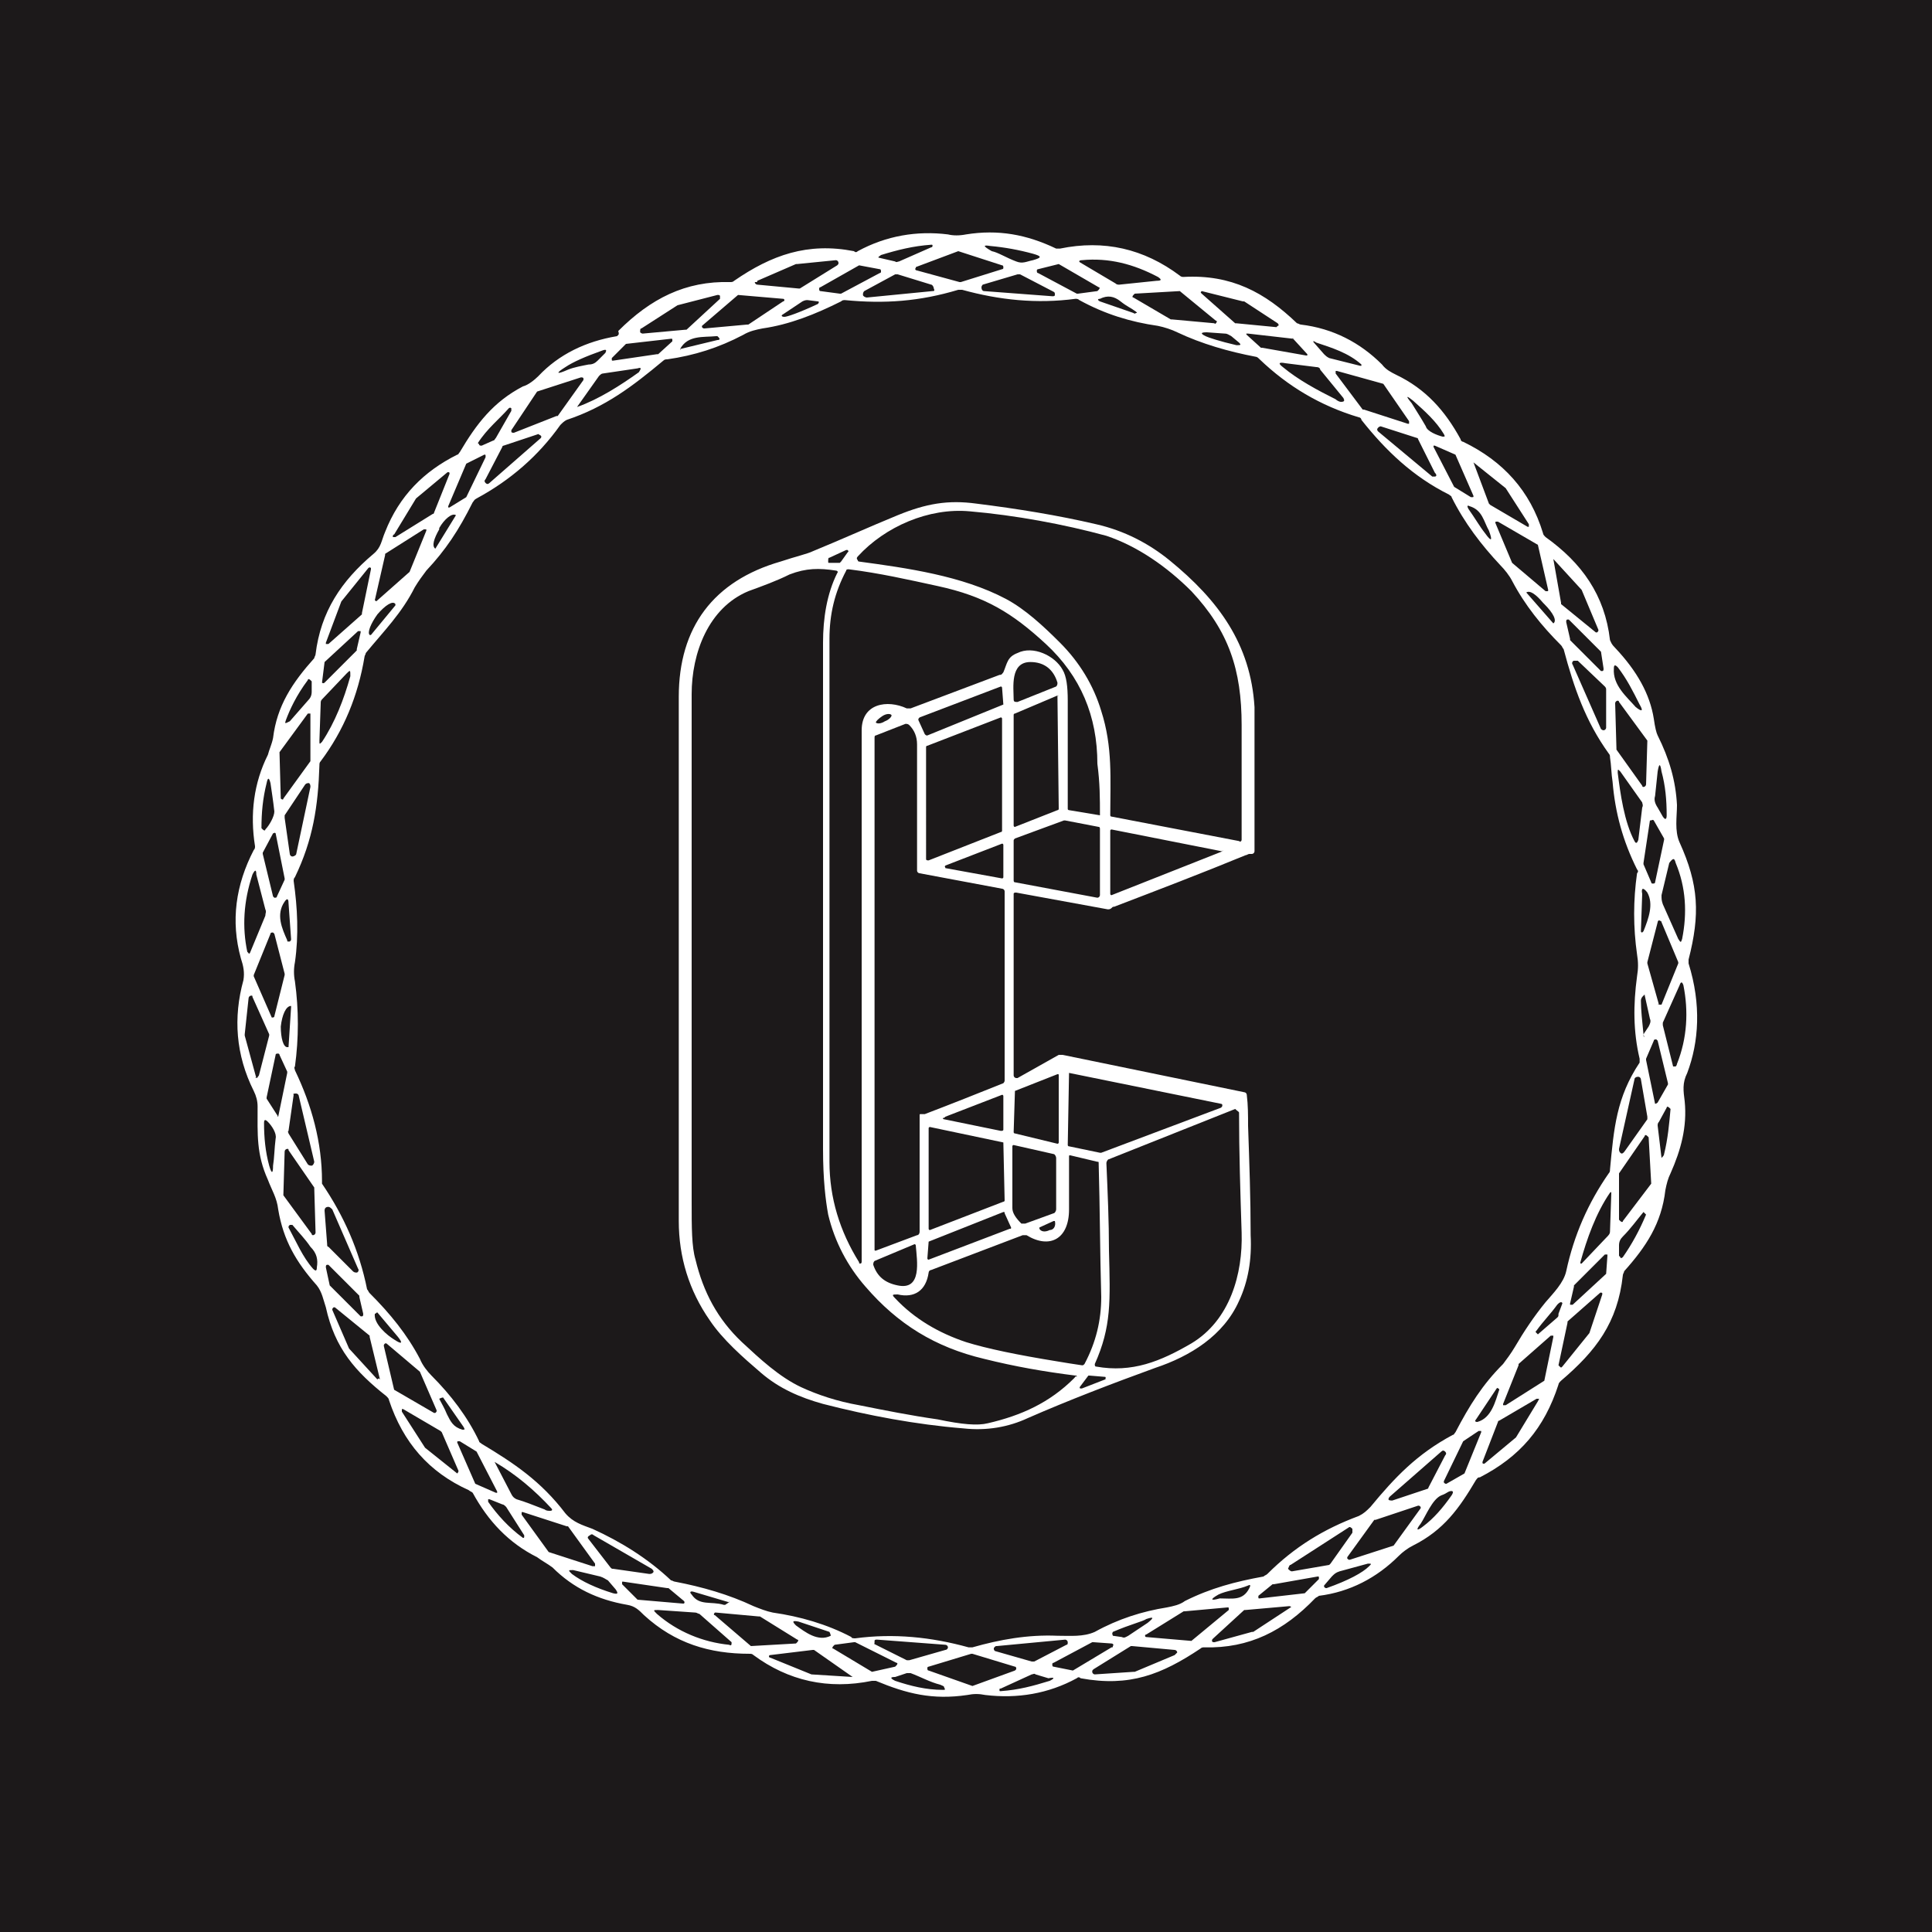 <?xml version="1.0" encoding="utf-8"?>
<!-- Generator: Adobe Illustrator 27.9.0, SVG Export Plug-In . SVG Version: 6.00 Build 0)  -->
<svg version="1.1" id="Layer_1" xmlns="http://www.w3.org/2000/svg" xmlns:xlink="http://www.w3.org/1999/xlink" x="0px" y="0px"
	 viewBox="0 0 150 150" style="enable-background:new 0 0 150 150;" xml:space="preserve">
<style type="text/css">
	.st0{fill:#1C191A;}
	.st1{fill:#FFFFFF;}
</style>
<rect y="0" class="st0" width="150" height="150"/>
<g>
	<g>
		<path class="st1" d="M131.1,74.8c0-0.1,0-0.2,0-0.3c0.9-3.5,0.8-5.8-0.7-9.1c-0.4-0.9-0.2-2-0.2-2.9c-0.1-1.9-0.6-3.6-1.5-5.4
			c-0.1-0.2-0.2-0.6-0.3-1.3c-0.3-1.9-1.3-3.7-3-5.5c-0.3-0.3-0.3-0.4-0.4-0.6c-0.4-3.5-2.2-6-5-8c-0.1-0.1-0.2-0.2-0.2-0.3
			c-1-3.3-3.1-5.6-6.2-7.1c-0.1,0-0.2-0.1-0.2-0.2c-1.2-2.2-2.7-3.9-5-5c-0.4-0.2-0.8-0.4-1.1-0.8c-1.7-1.7-3.8-2.8-6.3-3.1
			c-0.1,0-0.2-0.1-0.3-0.1c-2.5-2.4-5.1-3.8-8.8-3.6c-0.1,0-0.2,0-0.3-0.1c-2.8-2.1-5.9-2.8-9.3-2.1c-0.1,0-0.2,0-0.3,0
			c-2.3-1.1-4.5-1.5-7-1.1c-0.5,0.1-1,0.1-1.4,0c-2.4-0.3-4.8,0.1-7,1.3c-0.1,0.1-0.2,0.1-0.3,0c-3.6-0.7-6.4,0.3-9.3,2.3
			c-0.1,0.1-0.2,0.1-0.3,0.1c-3.5-0.1-6.2,1.3-8.7,3.8C48.1,26,48,26,47.9,26.1c-2.4,0.4-4.5,1.4-6.1,3.1c-0.3,0.3-0.8,0.7-1.2,0.8
			c-2.3,1.2-3.6,2.9-4.9,5.1c-0.1,0.1-0.1,0.2-0.2,0.2c-2.6,1.3-4.5,3.2-5.6,6c-0.3,0.7-0.3,1.2-0.9,1.7c-2.5,2.1-4.1,4.5-4.5,7.8
			c0,0.1-0.1,0.2-0.1,0.3c-1.7,1.9-2.9,3.7-3.2,6.2c-0.1,0.5-0.3,0.9-0.4,1.3c-1.1,2.2-1.4,4.6-1,7.1c0,0.1,0,0.2-0.1,0.3
			c-1.4,2.7-1.8,5.5-1,8.4c0.2,0.6,0.3,1.1,0.2,1.7c-0.8,2.9-0.6,5.8,0.8,8.6c0.2,0.4,0.3,0.8,0.3,1.2c0,2.2-0.1,3.7,0.8,5.7
			c0.3,0.8,0.7,1.4,0.8,2.3c0.4,2.4,1.4,4.1,3,5.9c0.4,0.5,0.5,1.1,0.7,1.7c0.7,3.2,2.3,5,4.7,6.9c0.1,0.1,0.2,0.2,0.2,0.3
			c1.1,3.3,3.1,5.6,6.2,7c0.1,0.1,0.2,0.1,0.3,0.2c1.2,2.2,2.8,3.9,5,5c0.4,0.3,0.8,0.5,1.2,0.8c1.6,1.6,3.5,2.5,5.8,2.9
			c0.6,0.1,0.9,0.4,1.3,0.8c2.4,2.2,5.1,3,8.2,3c0.1,0,0.2,0,0.3,0.1c2.7,2,5.8,2.7,9.2,2c0.1,0,0.2,0,0.3,0c2.4,1,4.4,1.5,7.1,1.1
			c0.5-0.1,0.9-0.1,1.4,0c2.5,0.3,4.9-0.1,7.1-1.3c0.1-0.1,0.2-0.1,0.3,0c3.8,0.7,6.3-0.3,9.3-2.3c0.1-0.1,0.2-0.1,0.3-0.1
			c3.5,0.1,6.2-1.3,8.6-3.8c0.1-0.1,0.2-0.1,0.3-0.2c2.4-0.3,4.5-1.4,6.2-3.1c0.3-0.3,0.7-0.6,1.1-0.8c2.4-1.2,3.6-2.9,4.9-5.1
			c0.1-0.1,0.1-0.2,0.3-0.2c3.1-1.6,5-3.8,6.1-7.2c0-0.1,0.1-0.2,0.2-0.3c2.7-2.3,4.4-4.5,4.8-8.2c0-0.1,0.1-0.2,0.1-0.3
			c1.7-1.9,2.9-3.7,3.2-6.3c0.1-0.5,0.2-0.9,0.4-1.3c0.8-1.8,1.3-3.6,1.1-5.6c-0.1-0.8-0.2-1.4,0.2-2.2
			C131.9,80.9,132.1,78,131.1,74.8z M130.1,67c0.8,1.9,0.9,3.9,0.5,5.9c-0.1,0.3-0.1,0.3-0.3,0l-1.2-2.7c-0.1-0.3-0.1-0.4-0.1-0.7
			l0.6-2.5C129.9,66.6,130,66.6,130.1,67z M128.8,78C128.7,78,128.7,77.9,128.8,78l-0.9-3.2v-0.1l0.8-3.1c0-0.1,0.1-0.2,0.2-0.1
			c0.1,0,0.1,0.1,0.1,0.1l1.3,3.1v0.1L129,78C129,78,128.9,78,128.8,78z M125.8,89.5c-0.1-0.1-0.1-0.2-0.1-0.3l1.2-5.4
			c0-0.1,0.1-0.2,0.3-0.2c0.1,0,0.2,0.1,0.2,0.2l0.5,2.9c0,0.1,0,0.1,0,0.2l-1.7,2.4C126,89.6,125.9,89.6,125.8,89.5z M127.9,69.3
			c0.5,0.9,0.1,2-0.3,3l-0.1,0.1c0,0-0.1,0-0.1-0.1l0.1-2.9C127.4,68.9,127.6,68.9,127.9,69.3z M127.5,62.7l-0.3,2.5
			c-0.1,0.3-0.2,0.3-0.3,0.1c-0.8-1.5-1.1-3.7-1.3-5.3c0-0.3,0-0.3,0.2-0.1l1.7,2.4C127.5,62.4,127.6,62.5,127.5,62.7z M127.6,80.3
			c-0.1-1-0.2-1.9-0.2-2.6c0-0.2,0.1-0.3,0.2-0.4c0.1-0.1,0.1-0.1,0.1,0l0.4,1.8c0.1,0.2,0,0.4-0.1,0.6L127.6,80.3
			C127.7,80.6,127.6,80.6,127.6,80.3z M128.5,61.8l0.2-1.9c0.1-0.6,0.2-0.7,0.3,0c0.3,1.1,0.4,2.2,0.4,3.4c0,0.3-0.1,0.4-0.3,0.1
			l-0.4-0.7C128.5,62.4,128.4,62.1,128.5,61.8z M128.4,63.7C128.4,63.7,128.4,63.7,128.4,63.7l0.8,1.4v0.1l-0.7,3.3
			c0,0.1-0.1,0.1-0.2,0.1c0,0-0.1,0-0.1-0.1l-0.6-1.4V67l0.5-3.3C128.3,63.7,128.3,63.6,128.4,63.7z M127.9,57.5l-0.1,3.4
			c0,0.1-0.1,0.2-0.2,0.2c0,0-0.1,0-0.1-0.1l-2-2.8v-0.1l-0.1-3.5c0-0.1,0.1-0.2,0.2-0.2c0,0,0.1,0,0.1,0.1L127.9,57.5
			C127.9,57.4,127.9,57.5,127.9,57.5z M125.3,51.9c0-0.3,0.1-0.3,0.3-0.1c0.7,0.9,1.2,1.9,1.7,2.9c0.3,0.5,0.2,0.6-0.3,0.2
			C126.3,54.1,125.2,53.2,125.3,51.9z M124.7,56.5c0,0.1-0.1,0.2-0.2,0.2s-0.2-0.1-0.2-0.1l-2.2-5c-0.1-0.1,0-0.3,0.1-0.3
			c0.1,0,0.2,0,0.3,0l2.1,2c0,0,0.1,0.1,0.1,0.2V56.5z M124.3,50.6l0.2,1.3c0,0.1,0,0.2-0.1,0.2h-0.1l-2.4-2.4c0,0,0,0,0-0.1
			l-0.3-1.3c0-0.1,0-0.2,0.1-0.2h0.1L124.3,50.6C124.3,50.5,124.3,50.5,124.3,50.6z M120.6,43.4L120.6,43.4l2.2,2.4l0,0l1.3,3.1
			c0,0.1,0,0.1-0.1,0.2h-0.1l-2.7-2.2c0,0,0,0,0-0.1L120.6,43.4C120.5,43.4,120.5,43.4,120.6,43.4z M120.6,48.4L120.6,48.4
			L120.6,48.4l-2.1-2.4l0,0l0,0c0.3-0.2,0.8,0.2,1.3,0.8l0.1,0.1C120.6,47.6,120.9,48.2,120.6,48.4z M119.4,42.3l0.8,3.5
			c0,0.1,0,0.1-0.1,0.1H120l-2.6-2.2l0,0l-1.3-3.1c0-0.1,0-0.1,0.1-0.1h0.1L119.4,42.3L119.4,42.3z M114.4,35.9L114.4,35.9l2.5,2
			l0,0l1.8,2.8c0,0.1,0,0.2,0,0.2h-0.1l-2.9-1.7c0,0,0,0-0.1-0.1L114.4,35.9C114.3,36,114.3,36,114.4,35.9z M115.3,41.4
			c-0.4-0.5-0.8-1.2-1.3-1.9c-0.1-0.2-0.1-0.3,0.1-0.2c1,0.3,1.1,1.2,1.5,1.9C115.9,42,115.8,42.1,115.3,41.4z M113,35.3l1.4,3.2
			c0,0.1,0,0.1-0.1,0.1h-0.1l-1.3-0.8l0,0l-1.6-3.1c0-0.1,0-0.1,0-0.1h0.1L113,35.3C113,35.2,113,35.2,113,35.3z M111.4,37
			c-0.1,0-0.2,0-0.2,0l-4.2-3.5c-0.1-0.1-0.1-0.2,0-0.3c0.1-0.1,0.2-0.1,0.2-0.1L110,34c0.1,0,0.1,0.1,0.1,0.1l1.3,2.6
			C111.6,36.9,111.5,37,111.4,37z M109.7,31.1c0.9,0.8,1.8,1.6,2.4,2.6c0.1,0.2,0.1,0.2-0.1,0.2c-0.4-0.1-1.2-0.4-1.3-0.8
			c-0.4-0.7-0.8-1.3-1.1-1.8C109.1,30.7,109.2,30.7,109.7,31.1z M107.4,29.8l2,2.9c0,0.1,0,0.1,0,0.2h-0.1l-3.4-1.1c0,0,0,0-0.1,0
			l-2.1-2.8c0-0.1,0-0.1,0-0.2h0.1L107.4,29.8C107.3,29.8,107.4,29.8,107.4,29.8z M104.1,31.2c-0.1,0-0.3-0.1-0.4-0.2
			c-1.4-0.7-2.9-1.5-4.1-2.5c-0.4-0.3-0.3-0.4,0.2-0.3l2.4,0.3c0.2,0,0.3,0.1,0.3,0.2l1.8,2.2C104.4,31.1,104.4,31.2,104.1,31.2z
			 M102.2,26.6c1.2,0.4,2.5,0.8,3.5,1.7v0.1h-0.1l-2.4-0.6c-0.2-0.1-0.3-0.2-0.4-0.3l-0.7-0.8C101.9,26.5,101.9,26.4,102.2,26.6z
			 M100.4,26.3l1.1,1.2v0.1h-0.1L98,27c0,0,0,0-0.1,0l-1.1-1c0,0-0.1-0.1,0-0.1h0.1L100.4,26.3C100.3,26.2,100.4,26.2,100.4,26.3z
			 M93.3,22.6L93.3,22.6l3.2,0.8c0,0,0,0,0.1,0l2.6,1.7c0.1,0.1,0.1,0.2,0,0.2l-0.1,0.1L96,25.1h-0.1l-2.6-2.3
			C93.2,22.7,93.2,22.7,93.3,22.6z M96,26.8c-1.3-0.3-2.2-0.6-2.4-0.7c-0.4-0.2-0.4-0.3,0.1-0.3l1.4,0.1c0.2,0,0.3,0.1,0.5,0.2
			l0.6,0.5C96.4,26.8,96.3,26.8,96,26.8z M91.6,22.6l2.8,2.3c0.1,0,0.1,0.1,0,0.2c0,0-0.1,0.1-0.1,0L91,24.8c0,0,0,0-0.1,0L88,23.1
			c-0.1,0-0.1-0.1,0-0.2l0.1-0.1L91.6,22.6C91.5,22.6,91.6,22.6,91.6,22.6z M88.2,24.3c0,0-0.1,0.1-0.2,0l-2.6-0.9
			c-0.2-0.1-0.2-0.2,0-0.2c0.6-0.3,1.1-0.2,1.6,0.2s0.8,0.5,1.2,0.8C88.3,24.3,88.3,24.3,88.2,24.3z M84,20.2c2.1-0.2,4,0.3,5.9,1.3
			c0.3,0.2,0.3,0.3-0.1,0.3l-2.9,0.3c-0.1,0-0.2,0-0.3-0.1l-2.7-1.6C83.7,20.3,83.8,20.2,84,20.2z M82.2,20.5
			C82.2,20.5,82.2,20.5,82.2,20.5l3.1,1.8c0.1,0,0.1,0.1,0,0.2l-0.1,0.1l-1.5,0.2h-0.1l-3-1.6c-0.1,0-0.1-0.1-0.1-0.2
			c0,0,0-0.1,0.1-0.1L82.2,20.5z M81.9,22.9c0,0.1-0.1,0.1-0.2,0.1l-5.3-0.4c-0.1,0-0.2-0.1-0.2-0.3c0-0.1,0.1-0.2,0.1-0.2l2.7-0.8
			c0.1,0,0.1,0,0.2,0l2.5,1.3C81.9,22.7,81.9,22.7,81.9,22.9z M76.9,19.1c1.1,0.1,2.2,0.3,3.3,0.6c0.7,0.2,0.7,0.3,0,0.5
			c-0.5,0.1-0.8,0.3-1.3,0.1c-0.8-0.3-1.4-0.7-1.9-0.8C76.3,19.1,76.3,19,76.9,19.1z M74.4,19.5L74.4,19.5l3.4,1.1
			c0.1,0,0.1,0.1,0.1,0.2c0,0.1-0.1,0.1-0.1,0.1l-3.2,1h-0.1l-3.3-0.9c-0.1,0-0.2-0.1-0.1-0.2c0-0.1,0.1-0.1,0.1-0.1L74.4,19.5z
			 M72.4,22.6l-5.1,0.5c-0.1,0-0.3-0.1-0.3-0.2c0-0.1,0-0.2,0.1-0.3l2.4-1.3c0.1,0,0.1,0,0.2,0l2.6,0.8c0.1,0,0.2,0.2,0.2,0.3
			C72.6,22.6,72.5,22.6,72.4,22.6z M68.2,20c0-0.1,0.1-0.1,0.2-0.2c1.3-0.4,2.5-0.7,3.9-0.8c0.1,0,0.1,0,0.1,0.1c0,0,0,0.1-0.1,0.1
			l-2.5,1.1c-0.1,0-0.2,0.1-0.3,0L68.2,20C68.2,20.1,68.2,20.1,68.2,20L68.2,20z M66.7,20.6L66.7,20.6l1.6,0.3
			c0.1,0,0.1,0.1,0.1,0.2c0,0,0,0.1-0.1,0.1l-3,1.6h-0.1l-1.5-0.2c-0.1,0-0.1-0.1-0.1-0.2c0,0,0-0.1,0.1-0.1L66.7,20.6z M63.5,23.6
			c-1.5,0.7-2.4,1-2.6,1s-0.3-0.1-0.1-0.2l1.5-1c0.2-0.1,0.3-0.1,0.4-0.1l0.8,0.1C63.6,23.4,63.6,23.5,63.5,23.6
			C63.6,23.6,63.6,23.6,63.5,23.6z M58.8,21.8l3-1.3c0,0,0,0,0.1,0l3-0.3c0.1,0,0.2,0.1,0.2,0.2c0,0.1,0,0.1-0.1,0.2l-2.9,1.8h-0.1
			l-3.2-0.3c-0.1,0-0.2-0.1-0.2-0.2C58.8,21.9,58.8,21.9,58.8,21.8z M57.3,22.9C57.4,22.8,57.4,22.8,57.3,22.9l3.5,0.3
			c0.1,0,0.1,0.1,0.1,0.1s0,0.1-0.1,0.1l-2.7,1.8c0,0,0,0-0.1,0l-3.3,0.3c-0.1,0-0.1,0-0.2-0.1v-0.1L57.3,22.9z M52.8,27.1
			L52.8,27.1c0.6-1.1,1.8-0.9,2.8-1h0.1l0.1,0.1c0.1,0.1,0.1,0.2-0.1,0.2L52.8,27.1C52.9,27.2,52.8,27.2,52.8,27.1z M49.8,25.5
			l2.8-1.8l0,0l3.1-0.8c0.1,0,0.2,0,0.2,0.1c0,0.1,0,0.1,0,0.2l-2.6,2.4h-0.1l-3.3,0.3c-0.1,0-0.2-0.1-0.2-0.1
			C49.7,25.6,49.7,25.5,49.8,25.5z M48.6,26.7C48.6,26.7,48.7,26.7,48.6,26.7l3.5-0.4c0.1,0,0.1,0,0.1,0.1v0.1l-1.1,1c0,0,0,0-0.1,0
			L47.6,28c-0.1,0-0.1,0-0.1-0.1v-0.1L48.6,26.7z M44.8,31.6L44.8,31.6l1.7-2.4c0.1-0.1,0.2-0.2,0.3-0.2l2.7-0.4
			c0.3-0.1,0.3,0,0.1,0.3C48.2,29.9,46.5,31,44.8,31.6C44.9,31.7,44.9,31.7,44.8,31.6z M43.9,28.5c0.6-0.4,1.5-0.8,2.9-1.3
			c0.3-0.1,0.3,0,0.2,0.2L46.4,28c-0.2,0.2-0.4,0.3-0.7,0.3c-0.5,0.1-1.1,0.2-1.6,0.4C43.2,29.1,43.1,29,43.9,28.5z M41.7,30.4
			C41.7,30.4,41.8,30.4,41.7,30.4l3.4-1.1c0.1,0,0.2,0,0.2,0.1v0.1l-2,2.8c0,0,0,0-0.1,0l-3.3,1.3c-0.1,0-0.2,0-0.2-0.1v-0.1
			L41.7,30.4z M42,34l-4,3.5c-0.1,0.1-0.2,0.1-0.3,0c-0.1-0.1-0.1-0.2,0-0.3l1.3-2.5c0-0.1,0.1-0.1,0.1-0.1l2.7-0.9
			C41.9,33.8,42.1,33.8,42,34L42,34z M37.1,34.4c0.7-1.1,1.7-1.9,2.4-2.7c0,0,0.1-0.1,0.2,0c0,0,0,0.1,0,0.2L38.5,34
			c-0.1,0.1-0.1,0.2-0.2,0.2l-0.9,0.4c-0.1,0-0.2,0-0.2-0.1C37.1,34.4,37.1,34.4,37.1,34.4z M36.2,36C36.2,35.9,36.2,35.9,36.2,36
			l1.4-0.7c0.1,0,0.1,0,0.1,0.1v0.1l-1.5,3.1l0,0l-1.3,0.8c-0.1,0-0.1,0-0.1,0v-0.1L36.2,36z M33.8,42.6L33.8,42.6L33.8,42.6
			c-0.3-0.2-0.1-0.8,0.3-1.5l0,0V41c0.4-0.7,1-1.2,1.3-1l0,0l0,0l0,0L33.8,42.6C33.8,42.6,33.8,42.7,33.8,42.6z M30.6,41.5l1.7-2.8
			l0,0l2.4-2c0.1-0.1,0.2,0,0.2,0v0.1l-1.2,3c0,0,0,0.1-0.1,0.1l-2.9,1.8c-0.1,0-0.2,0-0.2,0C30.5,41.6,30.5,41.5,30.6,41.5z
			 M29.1,46.6l0.8-3.5v-0.1l3-1.9c0.1,0,0.1,0,0.2,0v0.1l-1.3,3.2l0,0l-2.6,2.3C29.3,46.7,29.2,46.7,29.1,46.6
			C29.1,46.7,29.1,46.6,29.1,46.6z M29.3,47.7L29.3,47.7c0.6-0.7,1.2-1.1,1.4-0.8l0,0l0,0c0,0,0,0,0,0.1l0,0l-1.9,2.3c0,0,0,0-0.1,0
			l0,0C28.5,49.1,28.8,48.4,29.3,47.7z M26.5,46.7L26.5,46.7l2.1-2.6c0,0,0.1-0.1,0.2,0v0.1l-0.7,3.4c0,0,0,0,0,0.1l-2.6,2.3
			c0,0-0.1,0-0.2,0v-0.1L26.5,46.7z M25.2,51.4C25.2,51.4,25.2,51.4,25.2,51.4l2.6-2.4c0,0,0.1,0,0.2,0v0.1l-0.3,1.3c0,0,0,0,0,0.1
			L25.2,53c0,0-0.1,0.1-0.2,0V53L25.2,51.4z M24.8,57.5l0.1-2.9c0-0.1,0-0.2,0.1-0.3l1.9-2c0.3-0.3,0.3-0.3,0.3,0.2
			c-0.5,1.8-1.2,3.6-2.2,5.1C24.8,57.8,24.8,57.8,24.8,57.5z M22.2,55.9c0.3-0.8,0.8-1.9,1.7-3.1c0-0.1,0.1-0.1,0.2,0l0.1,0.1v0.8
			c0,0.3-0.1,0.5-0.3,0.7L22.5,56C22.1,56.2,22.1,56.2,22.2,55.9z M22.7,66.5c-0.1,0-0.2-0.1-0.2-0.2l-0.4-2.8c0-0.1,0-0.1,0-0.2
			l1.6-2.4c0.1-0.1,0.2-0.1,0.3-0.1c0.1,0.1,0.1,0.2,0.1,0.3L23,66.3C23,66.4,22.8,66.5,22.7,66.5z M23,84.9c0.1,0,0.2,0.1,0.2,0.2
			l1.2,5.1c0,0.1-0.1,0.3-0.2,0.3c-0.1,0-0.2,0-0.3-0.1L22.4,88c0-0.1-0.1-0.1,0-0.2l0.4-2.8C22.7,84.9,22.9,84.9,23,84.9z M21.1,79
			C21,79,21,79,21.1,79l-1.4-3.2v-0.1l1.3-3.2c0-0.1,0.1-0.1,0.2-0.1l0.1,0.1l0.8,3.1v0.1l-0.8,3.2C21.3,79,21.2,79,21.1,79z
			 M22.1,70c0.2-0.3,0.3-0.2,0.3,0.1l0.2,2.8c0,0.1,0,0.1-0.1,0.2h-0.1c-0.1,0-0.1,0-0.1-0.1C21.9,72.1,21.4,71,22.1,70z M21.8,79.7
			L21.8,79.7c0.1-0.9,0.4-1.6,0.8-1.6l0,0c0,0,0,0,0,0.1l0,0l-0.2,3.1c0,0,0,0-0.1,0l0,0l0,0C22,81.3,21.8,80.6,21.8,79.7z
			 M21.7,58.4l2.2-3c0.1,0,0.1,0,0.2,0v0.1V59c0,0,0,0,0,0.1L22,62c0,0.1-0.1,0.1-0.2,0V62L21.7,58.4C21.7,58.5,21.7,58.4,21.7,58.4
			z M21.4,64.7L21.4,64.7l0.7,3.5v0.1l-0.6,1.3c0,0.1-0.1,0.1-0.2,0.1l-0.1-0.1l-0.8-3.3v-0.1l0.8-1.5
			C21.3,64.7,21.3,64.6,21.4,64.7z M20.7,60.8c0.1-0.5,0.2-0.4,0.3,0c0.1,0.7,0.2,1.3,0.3,2.2c0,0.4-0.4,1.1-0.7,1.4
			c0,0.1-0.1,0.1-0.2,0l-0.1-0.1C20.3,63.1,20.4,62,20.7,60.8z M19.6,67.9c0.2-0.4,0.3-0.4,0.3,0l0.7,2.7c0.1,0.2,0,0.3,0,0.5
			L19.4,74c0,0-0.1,0.1-0.1,0c0,0,0,0-0.1-0.1C18.8,72,18.9,70,19.6,67.9z M19.9,83.7C19.8,83.7,19.8,83.6,19.9,83.7L19,80.4
			c0,0,0,0,0-0.1l0.3-2.8c0-0.1,0.1-0.2,0.2-0.2c0.1,0,0.1,0,0.1,0.1l1.3,2.9v0.1l-0.8,3.1C20,83.6,20,83.7,19.9,83.7z M21.2,90.5
			c0,0.6-0.1,0.7-0.3,0c-0.3-1.1-0.4-2.2-0.4-3.3c0-0.3,0.1-0.3,0.3-0.1c0.3,0.3,0.7,0.9,0.6,1.3C21.3,89.2,21.3,89.9,21.2,90.5z
			 M21.6,86.7C21.5,86.7,21.5,86.6,21.6,86.7l-0.9-1.4v-0.1l0.7-3.3c0-0.1,0.1-0.1,0.2-0.1c0,0,0.1,0,0.1,0.1l0.6,1.3v0.1L21.6,86.7
			L21.6,86.7z M22,92.8l0.1-3.4c0-0.1,0.1-0.2,0.2-0.2c0.1,0,0.1,0,0.1,0.1l2,2.9v0.1l0.1,3.4c0,0.1-0.1,0.2-0.2,0.2
			c0,0-0.1,0-0.1-0.1L22,92.8C22,92.8,22,92.8,22,92.8z M24.6,98.4c0,0.3-0.1,0.3-0.3,0.1c-0.8-0.9-1.3-2.1-1.9-3.2
			c0-0.1,0-0.1,0.1-0.2c0.1,0,0.1,0,0.2,0c0.5,0.6,1,1.1,1.4,1.7C24.6,97.3,24.7,97.8,24.6,98.4z M25.2,94c0-0.2,0.1-0.3,0.3-0.3
			c0.1,0,0.2,0.1,0.3,0.2l2,4.6c0.1,0.1,0,0.3-0.1,0.3c-0.1,0-0.2,0-0.3-0.1l-1.9-1.9c-0.1,0-0.1-0.1-0.1-0.2L25.2,94z M25.6,99.8
			l-0.3-1.4c0-0.1,0-0.2,0.1-0.2c0.1,0,0.1,0,0.1,0l2.4,2.4c0,0,0,0,0,0.1l0.3,1.3c0,0.1,0,0.2-0.1,0.2h-0.1L25.6,99.8
			C25.6,99.8,25.6,99.8,25.6,99.8z M29.3,107.1L29.3,107.1l-2.2-2.4l0,0l-1.3-3c0-0.1,0-0.1,0.1-0.2H26l2.7,2.2c0,0,0,0,0,0.1
			l0.8,3.3C29.4,107,29.4,107,29.3,107.1z M29.3,101.9C29.3,101.9,29.4,101.9,29.3,101.9l1.6,1.9c0.4,0.5,0.3,0.6-0.3,0.2
			c-0.5-0.3-1.6-1.2-1.5-2C29.2,102,29.2,101.9,29.3,101.9z M30.6,107.9l-0.8-3.4c0-0.1,0-0.1,0.1-0.2h0.1l2.6,2.2l0,0l1.3,3
			c0,0.1,0,0.1-0.1,0.2h-0.1L30.6,107.9C30.6,108,30.6,108,30.6,107.9z M35.5,114.4L35.5,114.4l-2.5-2l0,0l-1.8-2.8
			c0-0.1,0-0.2,0-0.2h0.1l2.9,1.7c0,0,0,0,0.1,0.1l1.3,3C35.6,114.3,35.5,114.4,35.5,114.4z M34.1,108.6L34.1,108.6L34.1,108.6
			c0.2-0.1,0.3-0.1,0.3-0.1l1.6,2.3c0.1,0.2,0.1,0.2-0.1,0.2c-0.7-0.2-0.9-0.6-1.2-1.2C34.5,109.3,34.3,109,34.1,108.6
			C34.1,108.7,34.1,108.6,34.1,108.6z M36.9,115.2l-1.4-3.2c0-0.1,0-0.1,0.1-0.1h0.1l1.3,0.8l0,0l1.6,3.1c0,0.1,0,0.1,0,0.1h-0.1
			L36.9,115.2C37,115.2,37,115.2,36.9,115.2z M38.4,113.5C38.4,113.4,38.4,113.4,38.4,113.5c1.7,1,3.1,2.2,4.4,3.6
			c0.1,0.1,0.1,0.2-0.1,0.2c-0.1,0-0.3,0-0.4-0.1c-0.8-0.3-1.5-0.6-2.2-0.8c-0.2-0.1-0.3-0.2-0.4-0.4L38.4,113.5
			C38.3,113.5,38.3,113.5,38.4,113.5z M40.6,119.4C40.6,119.4,40.5,119.4,40.6,119.4c-1.1-0.8-2-1.8-2.7-2.8c0,0,0-0.1,0-0.2H38
			l1,0.4c0.1,0,0.2,0.1,0.3,0.2l1.4,2.2C40.7,119.4,40.7,119.4,40.6,119.4C40.6,119.4,40.6,119.4,40.6,119.4z M42.6,120.5
			C42.5,120.5,42.5,120.5,42.6,120.5l-2.1-2.9c0-0.1,0-0.1,0-0.2h0.1l3.4,1.1c0,0,0,0,0.1,0l2.1,2.9c0,0,0,0.1,0,0.2H46L42.6,120.5z
			 M45.8,119.2c0.1-0.1,0.2-0.1,0.3,0l4.5,2.6c0.1,0.1,0.2,0.2,0.1,0.3c-0.1,0.1-0.2,0.1-0.3,0.1l-2.8-0.4c-0.1,0-0.1,0-0.2-0.1
			l-1.7-2.2C45.6,119.4,45.6,119.3,45.8,119.2z M47.6,123.7c-1.3-0.4-2.4-0.9-3.2-1.5c-0.3-0.3-0.3-0.3,0.1-0.3l2.1,0.5
			c0.3,0.1,0.4,0.2,0.6,0.3l0.6,0.7C48,123.7,48,123.8,47.6,123.7z M49.5,124.2C49.5,124.2,49.5,124.1,49.5,124.2l-1.2-1.2
			c0,0,0-0.1,0-0.2h0.1l3.4,0.5c0,0,0,0,0.1,0l1.2,1c0,0,0.1,0.1,0,0.2h-0.1L49.5,124.2z M56.6,127.7c-2-0.2-4-1-5.6-2.4
			c-0.3-0.3-0.3-0.3,0.1-0.3l2.9,0.2c0.1,0,0.2,0.1,0.3,0.1l2.5,2.2C56.8,127.7,56.8,127.8,56.6,127.7z M56.6,124.4
			C56.6,124.5,56.6,124.5,56.6,124.4l-0.3,0.2h-0.1c-1-0.3-1.9,0.1-2.5-0.8c-0.2-0.2-0.1-0.3,0.2-0.2L56.6,124.4
			C56.6,124.3,56.7,124.4,56.6,124.4z M58.3,127.8l-2.8-2.4c-0.1,0-0.1-0.1,0-0.2h0.1l3.3,0.3c0,0,0,0,0.1,0l2.9,1.8
			c0.1,0,0.1,0.1,0,0.2l-0.1,0.1L58.3,127.8C58.4,127.8,58.3,127.8,58.3,127.8z M64.5,127C64.5,127.1,64.5,127.1,64.5,127
			c-1,0.5-2-0.3-2.7-0.8c-0.3-0.3-0.3-0.4,0.2-0.3l2.4,0.8C64.5,126.9,64.5,127,64.5,127z M66.2,130.2l-3.2-0.2l0,0l-3.2-1.3
			c-0.1,0-0.1-0.1-0.1-0.1s0-0.1,0.1-0.1l3.3-0.4c0,0,0,0,0.1,0L66.2,130.2C66.2,130.1,66.2,130.1,66.2,130.2
			C66.2,130.1,66.2,130.2,66.2,130.2z M67.7,129.8l-3-1.8c-0.1,0-0.1-0.1,0-0.2l0.1-0.1l1.5-0.2c0,0,0,0,0.1,0l3.2,1.6
			c0.1,0,0.1,0.1,0,0.2c0,0,0,0-0.1,0.1L67.7,129.8C67.7,129.9,67.7,129.9,67.7,129.8z M67.9,127.4c0-0.1,0.1-0.1,0.2-0.1l5.3,0.4
			c0.1,0,0.2,0.1,0.2,0.2c0,0.1-0.1,0.2-0.2,0.2l-2.8,0.8c-0.1,0-0.1,0-0.2,0l-2.6-1.3C67.9,127.7,67.9,127.6,67.9,127.4z
			 M73.2,131.2c-1.3,0-2.5-0.3-3.7-0.7c-0.4-0.2-0.4-0.3,0-0.3l0.9-0.3c0.1,0,0.2,0,0.3,0c0.8,0.3,1.5,0.7,2.3,0.9
			c0.2,0.1,0.3,0.1,0.3,0.2C73.4,131.2,73.4,131.2,73.2,131.2z M75.5,130.9L75.5,130.9l-3.4-1.2c-0.1,0-0.1-0.1-0.1-0.2
			s0.1-0.1,0.1-0.1l3.3-1h0.1l3.3,1c0.1,0,0.1,0.1,0.1,0.2l-0.1,0.1L75.5,130.9z M77.4,127.8l5.3-0.5c0.1,0,0.2,0.1,0.2,0.2
			c0,0.1,0,0.2-0.1,0.2l-2.5,1.3c-0.1,0-0.1,0-0.2,0l-2.8-0.8c-0.1,0-0.2-0.2-0.1-0.3C77.3,127.8,77.3,127.8,77.4,127.8z
			 M81.5,130.5c-1.3,0.4-2.4,0.7-3.8,0.8c-0.1,0-0.1,0-0.1-0.1c0-0.1,0-0.1,0.1-0.1l2.4-1.1c0.1,0,0.2-0.1,0.3,0l1,0.3
			C81.9,130.2,81.9,130.3,81.5,130.5z M83.3,129.7L83.3,129.7l-1.5-0.3c-0.1,0-0.1-0.1-0.1-0.2c0,0,0-0.1,0.1-0.1l3-1.6h0.1l1.4,0.1
			c0.1,0,0.2,0.1,0.1,0.2c0,0.1,0,0.1-0.1,0.1L83.3,129.7z M91.2,128.5l-3.1,1.3c0,0,0,0-0.1,0l-3,0.2c-0.1,0-0.2-0.1-0.2-0.2
			s0-0.1,0.1-0.2l2.9-1.8h0.1l3.3,0.3c0.1,0,0.2,0.1,0.2,0.2C91.2,128.5,91.2,128.5,91.2,128.5z M86.4,126.7c1.4-0.6,2.3-0.8,2.6-1
			c0.6-0.2,0.6-0.1,0.1,0.3l-1.5,1c-0.2,0.1-0.3,0.2-0.5,0.1l-0.7-0.1C86.4,126.9,86.3,126.9,86.4,126.7
			C86.4,126.8,86.4,126.8,86.4,126.7z M92.5,127.4C92.5,127.5,92.5,127.5,92.5,127.4l-3.5-0.3c-0.1,0-0.1-0.1-0.1-0.1s0-0.1,0.1-0.1
			l2.9-1.8c0,0,0,0,0.1,0l3.3-0.3c0.1,0,0.1,0,0.1,0.1v0.1L92.5,127.4z M94.6,123.8c0.6-0.3,1.6-0.4,2.3-0.7c0.2-0.1,0.2,0,0.1,0.2
			c-0.5,1-1.3,0.8-2.3,0.8C94,124.3,93.9,124.2,94.6,123.8z M100.2,124.8l-2.9,1.9c0,0,0,0-0.1,0l-2.9,0.8c-0.1,0-0.2,0-0.2-0.1
			s0-0.1,0.1-0.2l2.4-2.2h0.1l3.4-0.3C100.2,124.7,100.3,124.8,100.2,124.8C100.3,124.8,100.3,124.8,100.2,124.8z M101.3,123.7
			L101.3,123.7l-3.5,0.4c-0.1,0-0.1,0-0.1-0.1v-0.1l1.1-0.9c0,0,0,0,0.1,0l3.4-0.6c0.1,0,0.1,0,0.1,0.1v0.1L101.3,123.7z
			 M100.2,121.5l4.5-2.9c0.1-0.1,0.2,0,0.3,0.1c0,0.1,0,0.2,0,0.3l-1.7,2.4l-0.1,0.1l-2.9,0.5c-0.1,0-0.2-0.1-0.3-0.2
			C100.1,121.6,100.1,121.5,100.2,121.5z M106.3,121.6c-0.5,0.5-1.6,1.1-3.3,1.7c-0.1,0-0.1,0-0.2-0.1v-0.1l0.6-0.7
			c0.2-0.2,0.3-0.3,0.6-0.4l2.2-0.6C106.5,121.4,106.5,121.4,106.3,121.6z M108.2,120L108.2,120l-3.4,1.1c-0.1,0-0.1,0-0.2-0.1v-0.1
			l2.1-2.9c0,0,0,0,0.1,0l3.3-1.1c0.1,0,0.1,0,0.2,0.1v0.1L108.2,120z M107.9,116.2l4-3.5c0.1-0.1,0.2-0.1,0.3,0
			c0.1,0.1,0.1,0.2,0,0.3l-1.3,2.5c0,0.1-0.1,0.1-0.1,0.1l-2.7,0.9c-0.1,0-0.3,0-0.3-0.1C107.8,116.4,107.8,116.3,107.9,116.2z
			 M112.7,116.1c-0.7,1-1.4,1.8-2.2,2.4c-0.5,0.4-0.6,0.3-0.2-0.2c0.4-0.6,0.9-1.9,1.6-2.2c0.3-0.1,0.4-0.2,0.6-0.3
			C112.8,115.7,112.9,115.8,112.7,116.1z M113.7,114.4L113.7,114.4l-1.4,0.8c-0.1,0-0.1,0-0.2-0.1V115l1.5-3.1l0,0l1.2-0.8
			c0.1,0,0.1,0,0.2,0v0.1L113.7,114.4z M114.6,110.2l1.6-2.4c0,0,0.1-0.1,0.1,0c0.1,0,0.1,0.1,0.1,0.1c-0.3,0.9-0.6,2.2-1.7,2.5
			C114.5,110.4,114.5,110.3,114.6,110.2z M119.4,108.8l-1.7,2.8l0,0l-2.4,2c-0.1,0.1-0.2,0-0.2,0v-0.1l1.2-3.1c0,0,0-0.1,0.1-0.1
			l2.9-1.7c0.1,0,0.2,0,0.2,0C119.4,108.8,119.4,108.8,119.4,108.8z M119.9,107.2L119.9,107.2l-3,1.9c-0.1,0-0.1,0-0.2,0V109l1.2-3
			c0,0,0,0,0-0.1l2.5-2.2c0.1,0,0.1,0,0.2,0v0.1L119.9,107.2z M120.9,102.3l-1.5,1.3l0,0l-0.1-0.1c-0.1-0.1-0.1-0.1,0-0.2
			c0.5-0.7,1.1-1.3,1.6-2c0.1-0.1,0.2-0.2,0.3-0.2c0,0,0.1,0,0.1,0.1l0,0L121,102C121,102.2,121,102.2,120.9,102.3z M123.4,103.5
			L123.4,103.5l-2.1,2.6c-0.1,0.1-0.1,0.1-0.2,0l-0.1-0.1l0.7-3.3v-0.1l2.5-2.2c0.1-0.1,0.2,0,0.2,0v0.1L123.4,103.5z M124.7,98.9
			C124.7,98.9,124.7,99,124.7,98.9l-2.6,2.4c0,0-0.1,0-0.2,0v-0.1l0.3-1.3c0,0,0,0,0-0.1l2.4-2.4c0,0,0.1,0,0.2,0v0.1L124.7,98.9z
			 M125,95.6c0,0.2-0.1,0.3-0.3,0.5l-1.9,2h-0.1v-0.1c0.5-1.8,1.2-3.8,2.3-5.4c0,0,0.1-0.1,0.1,0v0.1L125,95.6z M125,90.8
			c0,0.1,0,0.2-0.1,0.3c-1.6,2.3-2.7,4.8-3.3,7.6c-0.2,0.9-1,1.7-1.6,2.4c-0.9,1.1-1.7,2.3-2.4,3.5c-0.3,0.5-0.6,0.9-0.9,1.3
			c-1.6,1.6-2.6,3.2-3.7,5.3c-0.1,0.1-0.1,0.2-0.2,0.2c-2.8,1.5-4.5,3.3-6.4,5.6c-0.3,0.3-0.5,0.5-0.9,0.7c-2.7,1-5,2.4-7.1,4.5
			c-0.1,0.1-0.2,0.1-0.3,0.2c-2.2,0.4-4.1,0.9-6.1,1.9c-0.4,0.3-0.9,0.4-1.4,0.5c-1.9,0.3-3.8,0.9-5.6,1.9c-0.9,0.4-1.9,0.3-2.9,0.3
			c-2.3-0.1-4.5,0.3-6.6,0.9c-0.1,0-0.3,0-0.3,0c-2.9-0.8-5.8-1.1-8.8-0.7c-0.1,0-0.3,0-0.3-0.1c-1.9-1-4-1.6-6.1-1.9
			c-0.5-0.1-1-0.3-1.5-0.5c-1.9-0.9-4-1.5-6.1-1.9c-0.1,0-0.2-0.1-0.3-0.1c-1.8-1.7-3.9-3-6.1-4c-0.8-0.3-1.5-0.5-2.1-1.2
			c-1.9-2.5-4-3.9-6.5-5.4c-0.1-0.1-0.2-0.1-0.2-0.2c-0.9-1.9-2.2-3.6-3.7-5.1c-0.3-0.3-0.7-0.8-0.9-1.3c-1-1.9-2.3-3.5-3.9-5.1
			c-0.1-0.1-0.1-0.2-0.2-0.3c-0.6-3-1.8-5.7-3.5-8.2C25,91.9,25,91.8,25,91.7c0-3-0.8-5.9-2.1-8.6c0-0.1-0.1-0.2,0-0.3
			c0.3-2.2,0.3-4.4,0-6.6c-0.1-0.5-0.1-1,0-1.5c0.3-2.1,0.2-4.2-0.1-6.3c0-0.1,0-0.2,0.1-0.3c1.4-2.9,1.8-5.5,1.9-8.7
			c0-0.1,0-0.2,0.1-0.3c1.8-2.4,2.9-5.1,3.4-8.1c0-0.1,0.1-0.2,0.1-0.3c1.4-1.7,2.8-3.1,3.8-5.1c0.3-0.5,0.6-0.9,0.9-1.3
			c1.5-1.6,2.5-3.1,3.6-5.3c0.1-0.1,0.1-0.2,0.3-0.3c2.6-1.4,4.8-3.3,6.5-5.7c0.2-0.2,0.3-0.3,0.5-0.4c3-1,5.1-2.6,7.5-4.6
			c0.1-0.1,0.2-0.1,0.3-0.1c2.1-0.3,4-0.9,5.9-1.9c0.5-0.3,1-0.4,1.5-0.5c2.1-0.3,4.1-1.1,6.1-2.1c0.1-0.1,0.2-0.1,0.3-0.1
			c3.1,0.3,5.8,0.1,8.8-0.8c0.1,0,0.2,0,0.3,0c2.9,0.8,5.8,1.1,8.8,0.7c0.1,0,0.2,0,0.3,0.1c2,1.1,4,1.7,6.1,2
			c0.5,0.1,1.1,0.3,1.5,0.5c1.9,0.9,4,1.5,6.1,1.9c0.1,0,0.2,0.1,0.3,0.2c2.2,2.1,4.7,3.6,7.7,4.5c0.1,0,0.2,0.1,0.2,0.2
			c1.9,2.4,4,4.4,6.8,5.8c0.1,0.1,0.2,0.1,0.2,0.2c1,2,2.3,3.7,3.8,5.3c0.3,0.3,0.7,0.8,0.9,1.2c1,1.9,2.3,3.5,3.8,5
			c0.1,0.1,0.1,0.2,0.2,0.3c0.8,3,1.7,5.6,3.5,8.1c0.1,0.1,0.1,0.2,0.1,0.3c0.1,0.6,0.1,1.3,0.2,1.9c0.2,2.4,0.8,4.6,1.9,6.8
			c0.1,0.1,0.1,0.2,0,0.3c-0.3,2.1-0.3,4.2,0,6.3c0.1,0.6,0.1,1.1,0,1.7c-0.3,2.2-0.3,4.3,0.2,6.4c0,0.1,0,0.2,0,0.3
			C125.5,85.2,125.3,87.6,125,90.8z M127.8,94.3c-0.5,1.2-1.1,2.3-1.8,3.3c-0.1,0.1-0.2,0.1-0.2,0l-0.1-0.1v-0.8
			c0-0.3,0.1-0.5,0.3-0.7c0.6-0.6,1.1-1.3,1.6-1.9l0,0L127.8,94.3C127.8,94.2,127.8,94.3,127.8,94.3z M128.2,91.9l-2.2,2.9
			c0,0.1-0.1,0.1-0.2,0l-0.1-0.1v-3.5v-0.1l2-2.9c0-0.1,0.1-0.1,0.2,0l0.1,0.1L128.2,91.9C128.2,91.8,128.2,91.9,128.2,91.9z
			 M128.5,85.7L128.5,85.7l-0.7-3.4v-0.1l0.6-1.4c0-0.1,0.1-0.1,0.2-0.1l0.1,0.1l0.8,3.3v0.1l-0.8,1.4
			C128.6,85.7,128.5,85.7,128.5,85.7z M129.2,89.6c0,0.1-0.1,0.2-0.2,0.3H129l0,0l-0.3-2.5c0-0.1,0-0.2,0.1-0.3l0.6-1.1
			c0-0.1,0.1-0.1,0.2,0l0.1,0.1C129.6,87.2,129.5,88.4,129.2,89.6z M130.2,82.6c0,0.1-0.1,0.2-0.1,0.2c-0.1,0-0.1,0-0.2,0l0,0
			l-0.8-3.2c0-0.1,0-0.1,0-0.2l1.3-2.9c0.1-0.3,0.2-0.3,0.3,0C131.1,78.5,131,80.6,130.2,82.6z"/>
		<path class="st1" d="M90.8,43.5c-1.6-1.3-3.5-2.3-5.7-2.8c-3-0.7-6.1-1.2-9.3-1.6c-2.2-0.3-3.9,0-6.1,0.9s-4.4,1.9-6.6,2.8
			c-0.4,0.2-1.3,0.4-2.5,0.8c-5.2,1.5-7.9,5.1-7.9,10.5c0,13.6,0,27.2,0,40.7c0,2.8,0.8,5.4,2.4,7.7c1,1.5,2.6,2.9,4,4.1
			c1.4,1.2,3,1.9,4.8,2.4c3.5,0.9,7.2,1.6,10.9,1.9c1.8,0.2,3.5-0.1,5-0.8c3.2-1.4,6.6-2.7,9.9-3.9c2.7-0.9,5.3-2.5,6.5-5.2
			c0.7-1.5,1-3.2,0.9-5.1c0-2.9-0.1-5.6-0.2-8.5c0-0.8,0-1.6-0.1-2.4c0-0.1-0.1-0.2-0.2-0.2l-14.1-2.9c-0.1,0-0.2,0-0.3,0L79,83.7
			c0,0,0,0-0.1,0s-0.2-0.1-0.2-0.2V69.4l0,0c0-0.1,0.1-0.1,0.2-0.1l7.1,1.3c0.1,0,0.2,0,0.3-0.1c0.1-0.1,0.1-0.1,0.2-0.1
			c3.4-1.3,6.8-2.6,10.2-4c0.1,0,0.2-0.1,0.3-0.1h0.2c0.1,0,0.2-0.1,0.2-0.2c0-5.8,0-9.5,0-11.2C97.1,50,94.6,46.6,90.8,43.5z
			 M64.4,43.3l1.3-0.6h0.1c0.1,0.1,0.1,0.1,0,0.2l-0.5,0.7l-0.1,0.1h-0.8c-0.1,0-0.1,0-0.1-0.1C64.3,43.4,64.3,43.3,64.4,43.3z
			 M83.4,107c-1.9,1.9-4.1,2.9-6.7,3.5c-0.8,0.2-2,0.1-3.9-0.3c-2.1-0.3-4.1-0.7-6.1-1.1c-1.7-0.3-3.2-0.8-4.5-1.4
			c-1.7-0.8-3.2-2.2-4.6-3.5c-1.9-1.8-3-3.9-3.6-6.4c-0.3-1-0.3-2.5-0.3-4.5c0-13.1,0-26.3,0-39.4c0-3.2,1.3-6.7,4.4-8
			c1.1-0.4,2.2-0.8,3.2-1.3c1.3-0.5,2.3-0.5,3.6-0.3c0.1,0,0.2,0.1,0.1,0.2c-0.8,1.6-1.1,3.5-1.1,5.4c0,13.1,0,26.2,0,39.3
			c0,2.4,0.2,4,0.4,5.1c0.5,2.1,1.5,4,2.9,5.6c2.5,2.9,5.4,4.7,9.2,5.6c2.4,0.6,4.7,1,7.1,1.3c0.1,0,0.1,0,0.1,0.1
			C83.5,106.8,83.5,106.9,83.4,107z M70.3,56.2c0.1,0,0.2,0,0.3,0.1c0.4,0.4,0.6,0.9,0.6,1.5c0,2.2,0,5.5,0,9.8
			c0,0.1,0.1,0.2,0.2,0.2l6.4,1.2c0.1,0,0.2,0.1,0.2,0.2v14.7c0,0.1-0.1,0.2-0.1,0.2c-2,0.8-4,1.6-6.1,2.4c-0.1,0-0.2,0-0.3,0
			c-0.1,0-0.1,0-0.1,0.1v9c0,0.2-0.1,0.3-0.2,0.3l-3.2,1.2l0,0c-0.1,0-0.1,0-0.1-0.1V57.3c0-0.1,0-0.2,0.1-0.2L70.3,56.2z
			 M68.5,55.6c0.3-0.2,0.6-0.2,0.7-0.1S69,55.9,68.7,56c-0.3,0.2-0.6,0.2-0.7,0.1C68,56,68.2,55.8,68.5,55.6z M73.4,67.2l4.4-1.7
			l0,0c0.1,0,0.1,0.1,0.1,0.1v2.5l0,0c0,0.1-0.1,0.1-0.1,0.1l-4.4-0.8C73.4,67.3,73.3,67.3,73.4,67.2C73.4,67.3,73.4,67.3,73.4,67.2
			z M72.1,66.8L72.1,66.8c-0.1,0-0.2,0-0.2-0.1V58c0,0,0-0.1,0.1-0.1l5.7-2.2l0,0c0.1,0,0.1,0.1,0.1,0.1v8.7c0,0,0,0.1-0.1,0.1
			L72.1,66.8z M77.9,88.7C77.9,88.7,77.9,88.8,77.9,88.7l0.1,4.5c0,0,0,0.1-0.1,0.1l-5.7,2.2l0,0c-0.1,0-0.1-0.1-0.1-0.1v-7.8l0,0
			c0-0.1,0.1-0.1,0.1-0.1L77.9,88.7z M73.4,86.7l4.4-1.7l0,0c0.1,0,0.1,0.1,0.1,0.1v2.6l0,0c0,0.1-0.1,0.1-0.2,0.1l-4.4-0.9
			c0,0-0.1,0-0.1-0.1C73.3,86.8,73.3,86.8,73.4,86.7z M72.1,96.4l5.8-2.3c0.1,0,0.1,0,0.1,0.1l0.5,1.1l0,0c0,0.1,0,0.1-0.1,0.1
			l-6.3,2.4l0,0c-0.1,0-0.1-0.1-0.1-0.1L72.1,96.4C72,96.5,72.1,96.4,72.1,96.4z M77.9,54.7C77.9,54.7,77.9,54.8,77.9,54.7l-5.9,2.4
			c-0.1,0-0.1,0-0.2-0.1l-0.5-1.1l0,0c0-0.1,0-0.1,0.1-0.2l6.3-2.4l0,0c0.1,0,0.1,0.1,0.1,0.1L77.9,54.7L77.9,54.7z M69.7,99.8
			c-1-0.2-1.6-0.7-1.9-1.6c0-0.1,0-0.2,0.1-0.3l3.1-1.3l0,0c0.1,0,0.1,0.1,0.1,0.1C71.2,97.9,71.6,100.2,69.7,99.8z M85.8,107.1
			l-1.8,0.7h-0.1c-0.1,0-0.1-0.1,0-0.2l0.6-0.8h0.1l1.2,0.1C85.8,106.9,85.9,106.9,85.8,107.1C85.9,107,85.9,107.1,85.8,107.1z
			 M96.2,86.4c0,3.1,0.1,6.2,0.2,9.3c0.1,3.2-0.9,6.8-3.9,8.6c-2.4,1.4-4.6,2.3-7.4,1.8c-0.1,0-0.1-0.1-0.1-0.2
			c1.3-2.9,1.2-4.9,1.1-8.8c0-2.3-0.1-4.5-0.2-6.8c0-0.1,0.1-0.3,0.2-0.3l9.8-3.9C96.1,86.3,96.2,86.3,96.2,86.4z M83,83.3L83,83.3
			C83,83.3,83.1,83.3,83,83.3l11.8,2.4c0,0,0.1,0,0.1,0.1s0,0.1-0.1,0.2l-9.3,3.5c0,0,0,0-0.1,0L83,89c-0.1,0-0.1-0.1-0.1-0.1
			L83,83.3L83,83.3z M83,93.9c0-1.4,0-2.8,0-4.1c0-0.1,0-0.1,0.1-0.1l2.1,0.5c0.1,0,0.1,0,0.1,0.1c0.1,3.5,0.1,6.9,0.2,10.4
			c0,1.8-0.4,3.5-1.3,5.2c-0.1,0.1-0.1,0.1-0.2,0.1c-0.7-0.1-1.3-0.2-1.9-0.3c-3.1-0.5-5.5-1-7.1-1.5c-2.1-0.7-4-1.8-5.5-3.4
			c-0.3-0.3-0.2-0.3,0.2-0.3c1.3,0.3,2.2-0.3,2.4-1.7c0-0.1,0.1-0.2,0.2-0.2l7.1-2.7c0.1,0,0.2,0,0.3,0C81.5,97,83,96.2,83,93.9z
			 M79.6,95c-0.1,0-0.2,0-0.3,0c-0.4-0.4-0.7-0.8-0.7-1.2c0-1.6,0-3.2,0-4.8l0,0c0-0.1,0.1-0.1,0.1-0.1l3.1,0.7
			c0.1,0,0.2,0.2,0.2,0.3v4c0,0.1-0.1,0.3-0.2,0.3L79.6,95z M81.5,95.5L81.5,95.5c-0.4,0.2-0.7,0.1-0.8-0.1l0,0l0,0v-0.1l1.1-0.5
			l0,0h0.1l0,0l0,0C82,95.2,81.8,95.5,81.5,95.5z M78.8,84.7l3.3-1.3l0,0c0.1,0,0.1,0,0.1,0.1v5.2l0,0c0,0.1-0.1,0.1-0.1,0.1
			l-3.3-0.8c-0.1,0-0.1-0.1-0.1-0.1L78.8,84.7C78.7,84.7,78.8,84.7,78.8,84.7z M78.7,54.3c0-0.9-0.3-2.9,1.3-2.9
			c1.1,0,1.8,0.6,2.1,1.6c0,0.1,0,0.2-0.1,0.3l-3,1.2C78.8,54.5,78.7,54.5,78.7,54.3z M82.1,54C82.2,54,82.2,54.1,82.1,54l0.1,8.8
			c0,0,0,0.1-0.1,0.1l-3.3,1.3l0,0c-0.1,0-0.1-0.1-0.1-0.1v-8.6c0,0,0-0.1,0.1-0.1L82.1,54L82.1,54z M85.4,69.5L85.4,69.5
			c0,0.1-0.1,0.2-0.2,0.2l-6.4-1.2c-0.1,0-0.1-0.1-0.1-0.2v-3c0-0.1,0-0.1,0.1-0.2l3.8-1.4h0.1l2.6,0.5c0.1,0,0.1,0.1,0.1,0.2V69.5z
			 M85.4,63.3L83,62.9c0,0-0.1,0-0.1-0.1c0-2.8,0-5.6,0-8.4c0-1.1-0.1-1.9-0.4-2.4c-0.6-1.1-2.3-1.9-3.5-1.3
			c-0.8,0.3-0.8,0.8-1.1,1.5c-0.1,0.1-0.1,0.2-0.3,0.2L70.7,55c-0.1,0-0.2,0-0.3,0c-1.5-0.7-3.5-0.4-3.5,1.7c0,13.7,0,27.4,0,41.2
			c0,0.1,0,0.2-0.1,0.2s-0.1,0-0.1-0.1c-1.5-2.4-2.3-5-2.3-7.8c0-13.6,0-27.1,0-40.6c0-1.9,0.4-3.6,1.3-5.3c0-0.1,0.1-0.1,0.2-0.1
			c2.4,0.3,4.6,0.8,6.9,1.3c3.7,0.8,5.8,2.1,8.4,4.5c2.7,2.5,4,5.6,4,9.3C85.4,60.8,85.4,62,85.4,63.3
			C85.4,63.3,85.4,63.3,85.4,63.3z M94.9,66.1l-8.6,3.4l0,0c-0.1,0-0.1-0.1-0.1-0.1v-4.9l0,0c0-0.1,0.1-0.1,0.1-0.1L94.9,66.1
			C94.9,66,95,66,94.9,66.1C95,66,94.9,66.1,94.9,66.1z M96.4,65.2c0,0.1-0.1,0.2-0.2,0.1l-9.9-1.9c-0.1,0-0.1-0.1-0.1-0.1
			c0-2.8,0.2-5.3-0.7-8.1c-0.6-2-1.7-3.8-3.2-5.3c-1.3-1.3-2.7-2.6-4.2-3.4c-3.4-1.8-7.7-2.4-11.4-2.9c0,0-0.1,0-0.1-0.1
			c-0.1-0.1-0.1-0.2,0-0.3c2.1-2.3,5.5-3.8,8.7-3.5c3.5,0.3,7.3,1,10.6,1.9c2.4,0.8,4.7,2.4,6.6,4.3c2.9,3.1,3.9,6.1,3.9,10.4
			C96.4,59.4,96.4,62.3,96.4,65.2z"/>
	</g>
</g>
</svg>
